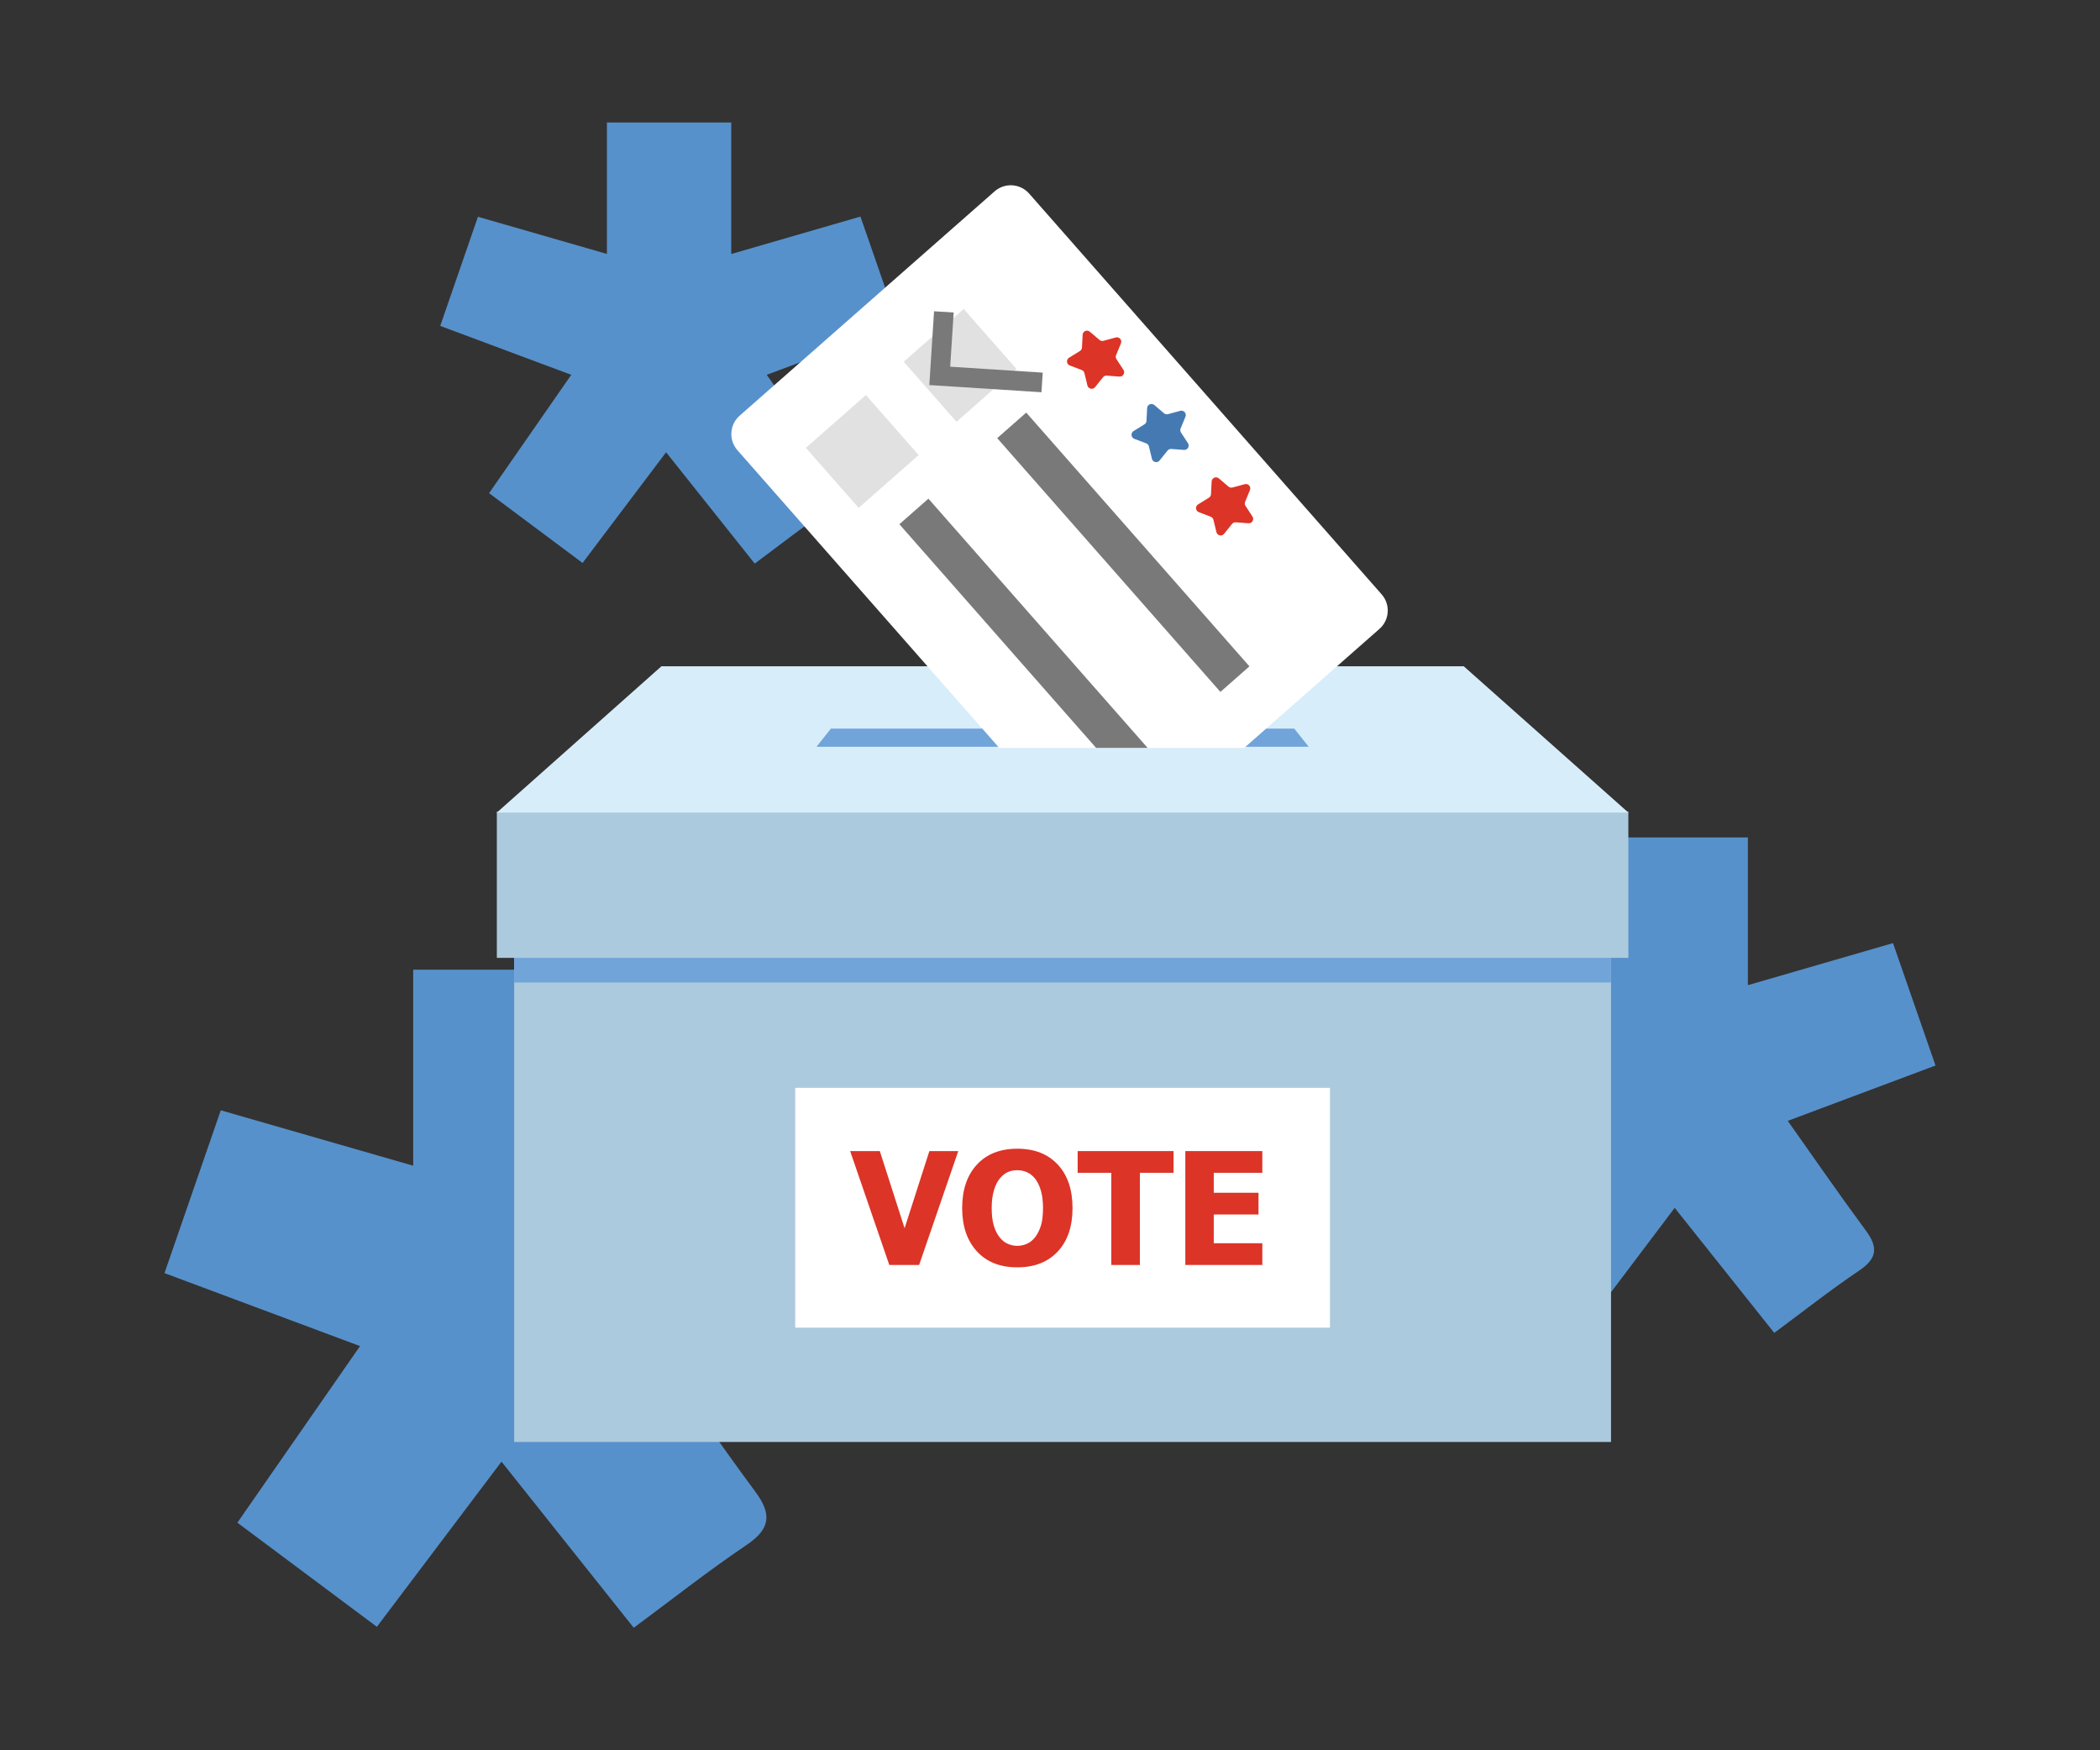 <?xml version="1.0" encoding="UTF-8"?>
<svg width="600px" height="500px" viewBox="0 0 600 500" version="1.1" xmlns="http://www.w3.org/2000/svg" xmlns:xlink="http://www.w3.org/1999/xlink">
    <rect x="0" y="0" width="600" height="500" fill="#333333" stroke="none"/>
    <title>Programs5@1x</title>
    <g id="Programs5" stroke="none" stroke-width="1" fill="none" fill-rule="evenodd">
        <g id="Group-3" transform="translate(47, 35)">
            <path d="M124.063,298.05 C143.45,292.432 160.643,287.449 179.14,282.087 C184.502,297.539 189.914,313.131 195.268,328.542 C176.029,335.744 157.929,342.517 139.193,349.538 C149.555,364.157 158.952,377.819 168.811,391.134 C173.538,397.512 173.175,401.719 166.319,406.339 C155.363,413.723 144.96,421.948 134.07,430 C121.439,414.135 109.213,398.79 96.285,382.546 C84.504,398.155 72.905,413.533 60.678,429.728 C47.652,420.009 34.65,410.299 20.823,399.978 C32.447,383.256 43.791,366.937 55.869,349.538 C37.496,342.682 19.387,335.926 -1.44950718e-12,328.691 C5.239,313.544 10.634,297.91 16.079,282.177 C34.675,287.532 52.412,292.638 71.057,298.009 L71.057,242 L124.063,242 L124.063,298.05 Z" id="Fill-1" fill="#5791CB"></path>
            <path d="M452.396,246.431 C466.991,242.202 479.934,238.45 493.858,234.413 C497.895,246.046 501.969,257.784 506,269.386 C491.517,274.807 477.891,279.906 463.786,285.192 C471.587,296.197 478.661,306.482 486.082,316.506 C489.641,321.307 489.368,324.474 484.207,327.952 C475.959,333.511 468.127,339.703 459.929,345.764 C450.421,333.821 441.217,322.269 431.485,310.041 C422.616,321.791 413.884,333.368 404.679,345.559 C394.873,338.243 385.085,330.933 374.676,323.164 C383.427,310.575 391.966,298.29 401.059,285.192 C387.227,280.031 373.595,274.944 359,269.497 C362.944,258.095 367.006,246.325 371.105,234.482 C385.103,238.512 398.456,242.357 412.492,246.4 L412.492,204.236 L452.396,204.236 L452.396,246.431 Z" id="Fill-1-Copy-3" fill="#5791CB"></path>
            <path d="M161.927,37.566 C174.921,33.8 186.443,30.461 198.84,26.867 C202.434,37.223 206.061,47.673 209.65,58.002 C196.755,62.829 184.624,67.368 172.067,72.073 C179.012,81.871 185.31,91.028 191.917,99.952 C195.086,104.226 194.842,107.046 190.248,110.142 C182.905,115.091 175.932,120.603 168.634,126 C160.169,115.367 151.974,105.083 143.31,94.196 C135.414,104.657 127.64,114.964 119.446,125.818 C110.715,119.304 102.001,112.796 92.734,105.879 C100.525,94.671 108.128,83.735 116.222,72.073 C103.909,67.479 91.772,62.95 78.778,58.101 C82.289,47.949 85.906,37.472 89.555,26.927 C102.018,30.516 113.906,33.938 126.402,37.538 L126.402,0 L161.927,0 L161.927,37.566 Z" id="Fill-1-Copy-2" fill="#5791CB"></path>
            <g id="Group-9" transform="translate(94.954, 17.925)">
                <g id="Group-15" transform="translate(0, 137.409)">
                    <polygon id="Fill-1" fill="#ACCADD" points="4.954 221.591 318.34 221.591 318.34 69.223 4.954 69.223"></polygon>
                    <polygon id="Fill-2" fill="#71A4D9" points="4.954 90.334 318.338 90.334 318.338 69.223 4.954 69.223"></polygon>
                    <polygon id="Fill-3" fill="#ACCADD" points="0 83.297 323.292 83.297 323.292 41.503 0 41.503"></polygon>
                    <polygon id="Fill-4" fill="#D8EDFA" points="47.026 0 0 41.793 323.292 41.793 276.265 0"></polygon>
                    <polygon id="Fill-5" fill="#71A4D9" points="231.96 22.992 91.331 22.992 95.447 17.815 227.846 17.815"></polygon>
                    <polygon id="Fill-6" fill="#FFFFFF" points="85.258 188.937 238.034 188.937 238.034 120.428 85.258 120.428"></polygon>
                    <polygon id="Fill-7" fill="#DC3427" points="131.838 138.494 120.653 171.027 112.132 171.027 100.945 138.494 109.422 138.494 116.502 160.538 123.581 138.494"></polygon>
                    <path d="M156.048,154.749 C156.048,152.81 155.848,151.161 155.449,149.801 C155.048,148.438 154.51,147.32 153.842,146.446 C153.143,145.558 152.351,144.921 151.472,144.533 C150.59,144.148 149.676,143.957 148.729,143.957 C147.723,143.957 146.813,144.135 145.996,144.489 C145.183,144.848 144.395,145.486 143.637,146.402 C142.968,147.247 142.424,148.367 142.011,149.768 C141.595,151.165 141.387,152.833 141.387,154.77 C141.387,156.768 141.584,158.423 141.977,159.742 C142.37,161.06 142.908,162.164 143.595,163.053 C144.294,163.954 145.088,164.599 145.977,164.984 C146.865,165.37 147.781,165.564 148.729,165.564 C149.689,165.564 150.622,165.358 151.525,164.942 C152.43,164.526 153.208,163.881 153.863,163.007 C154.563,162.062 155.101,160.957 155.479,159.698 C155.857,158.438 156.048,156.787 156.048,154.749 M164.483,154.77 C164.483,160.03 163.077,164.166 160.266,167.183 C157.453,170.196 153.601,171.704 148.706,171.704 C143.798,171.704 139.945,170.179 137.149,167.126 C134.351,164.076 132.952,159.957 132.952,154.77 C132.952,149.541 134.351,145.407 137.149,142.373 C139.945,139.335 143.798,137.816 148.706,137.816 C153.601,137.816 157.453,139.327 160.266,142.35 C163.077,145.373 164.483,149.512 164.483,154.77" id="Fill-8" fill="#DC3427"></path>
                    <polygon id="Fill-10" fill="#DC3427" points="175.559 171.027 175.559 144.698 165.947 144.698 165.947 138.494 193.346 138.494 193.346 144.698 183.731 144.698 183.731 171.027"></polygon>
                    <polygon id="Fill-12" fill="#DC3427" points="196.711 171.027 196.711 138.494 218.711 138.494 218.711 144.698 204.837 144.698 204.837 150.4 217.62 150.4 217.62 156.605 204.837 156.605 204.837 164.821 218.711 164.821 218.711 171.027"></polygon>
                </g>
                <g id="Group-33-Copy-2" transform="translate(67, 0)">
                    <g id="Group-32" transform="translate(0, 0)">
                        <path d="M85.083,2.372 C82.534,-0.525 78.116,-0.808 75.217,1.742 L2.372,65.822 C-0.525,68.373 -0.808,72.789 1.742,75.688 L76.549,160.728 L146.533,160.728 L185.174,126.734 C188.074,124.185 188.355,119.769 185.805,116.87 L85.083,2.372 Z" id="Fill-14" fill="#FFFFFF"></path>
                        <path d="M110.043,49.681 L112.033,52.731 C112.596,53.595 111.926,54.73 110.896,54.653 L107.267,54.38 C106.857,54.348 106.46,54.52 106.202,54.84 L103.918,57.676 C103.269,58.477 101.981,58.191 101.737,57.188 L100.878,53.65 C100.781,53.251 100.493,52.925 100.109,52.779 L96.708,51.484 C95.742,51.117 95.618,49.801 96.498,49.258 L99.596,47.347 C99.942,47.134 100.165,46.757 100.184,46.349 L100.367,42.714 C100.418,41.683 101.631,41.159 102.419,41.827 L105.193,44.182 C105.505,44.448 105.928,44.543 106.325,44.434 L109.839,43.484 C110.837,43.216 111.709,44.204 111.318,45.161 L109.932,48.528 C109.777,48.906 109.818,49.337 110.043,49.681" id="Fill-16" fill="#DC3427"></path>
                        <path d="M128.473,70.632 L130.463,73.681 C131.028,74.546 130.356,75.682 129.326,75.604 L125.697,75.33 C125.287,75.299 124.89,75.471 124.632,75.791 L122.348,78.627 C121.7,79.43 120.411,79.142 120.167,78.14 L119.308,74.6 C119.211,74.202 118.922,73.876 118.539,73.73 L115.138,72.435 C114.174,72.068 114.05,70.752 114.928,70.209 L118.026,68.3 C118.374,68.084 118.597,67.71 118.615,67.3 L118.799,63.665 C118.849,62.635 120.062,62.109 120.849,62.778 L123.623,65.132 C123.935,65.398 124.358,65.494 124.755,65.387 L128.271,64.434 C129.266,64.166 130.141,65.157 129.748,66.111 L128.364,69.479 C128.209,69.859 128.25,70.289 128.473,70.632" id="Fill-18" fill="#447AB1"></path>
                        <path d="M146.905,91.585 L148.894,94.634 C149.458,95.499 148.788,96.633 147.758,96.556 L144.129,96.281 C143.719,96.251 143.322,96.423 143.063,96.742 L140.78,99.578 C140.13,100.381 138.842,100.094 138.599,99.091 L137.738,95.553 C137.641,95.154 137.354,94.829 136.971,94.683 L133.569,93.387 C132.603,93.02 132.48,91.703 133.36,91.162 L136.458,89.25 C136.804,89.035 137.027,88.661 137.045,88.253 L137.229,84.616 C137.279,83.586 138.492,83.06 139.279,83.73 L142.055,86.085 C142.365,86.351 142.79,86.444 143.187,86.338 L146.701,85.387 C147.696,85.117 148.571,86.108 148.179,87.062 L146.794,90.432 C146.639,90.81 146.68,91.24 146.905,91.585" id="Fill-20" fill="#DC3427"></path>
                        <polygon id="Fill-22" fill="#797979" points="139.731 144.732 75.96 72.24 84.256 64.941 148.028 137.434"></polygon>
                        <polygon id="Fill-24" fill="#E1E1E1" points="64.328 67.565 49.248 50.422 66.391 35.342 81.471 52.485"></polygon>
                        <polygon id="Fill-26" fill="#797979" points="88.609 59.126 56.569 57.075 57.918 35.994 63.523 36.351 62.53 51.83 88.967 53.522"></polygon>
                        <polygon id="Fill-28" fill="#E1E1E1" points="36.376 92.155 21.296 75.012 38.441 59.931 53.519 77.073"></polygon>
                        <polygon id="Fill-30" fill="#797979" points="56.307 89.53 48.009 96.828 104.219 160.727 118.938 160.727"></polygon>
                    </g>
                </g>
            </g>
        </g>
    </g>
</svg>